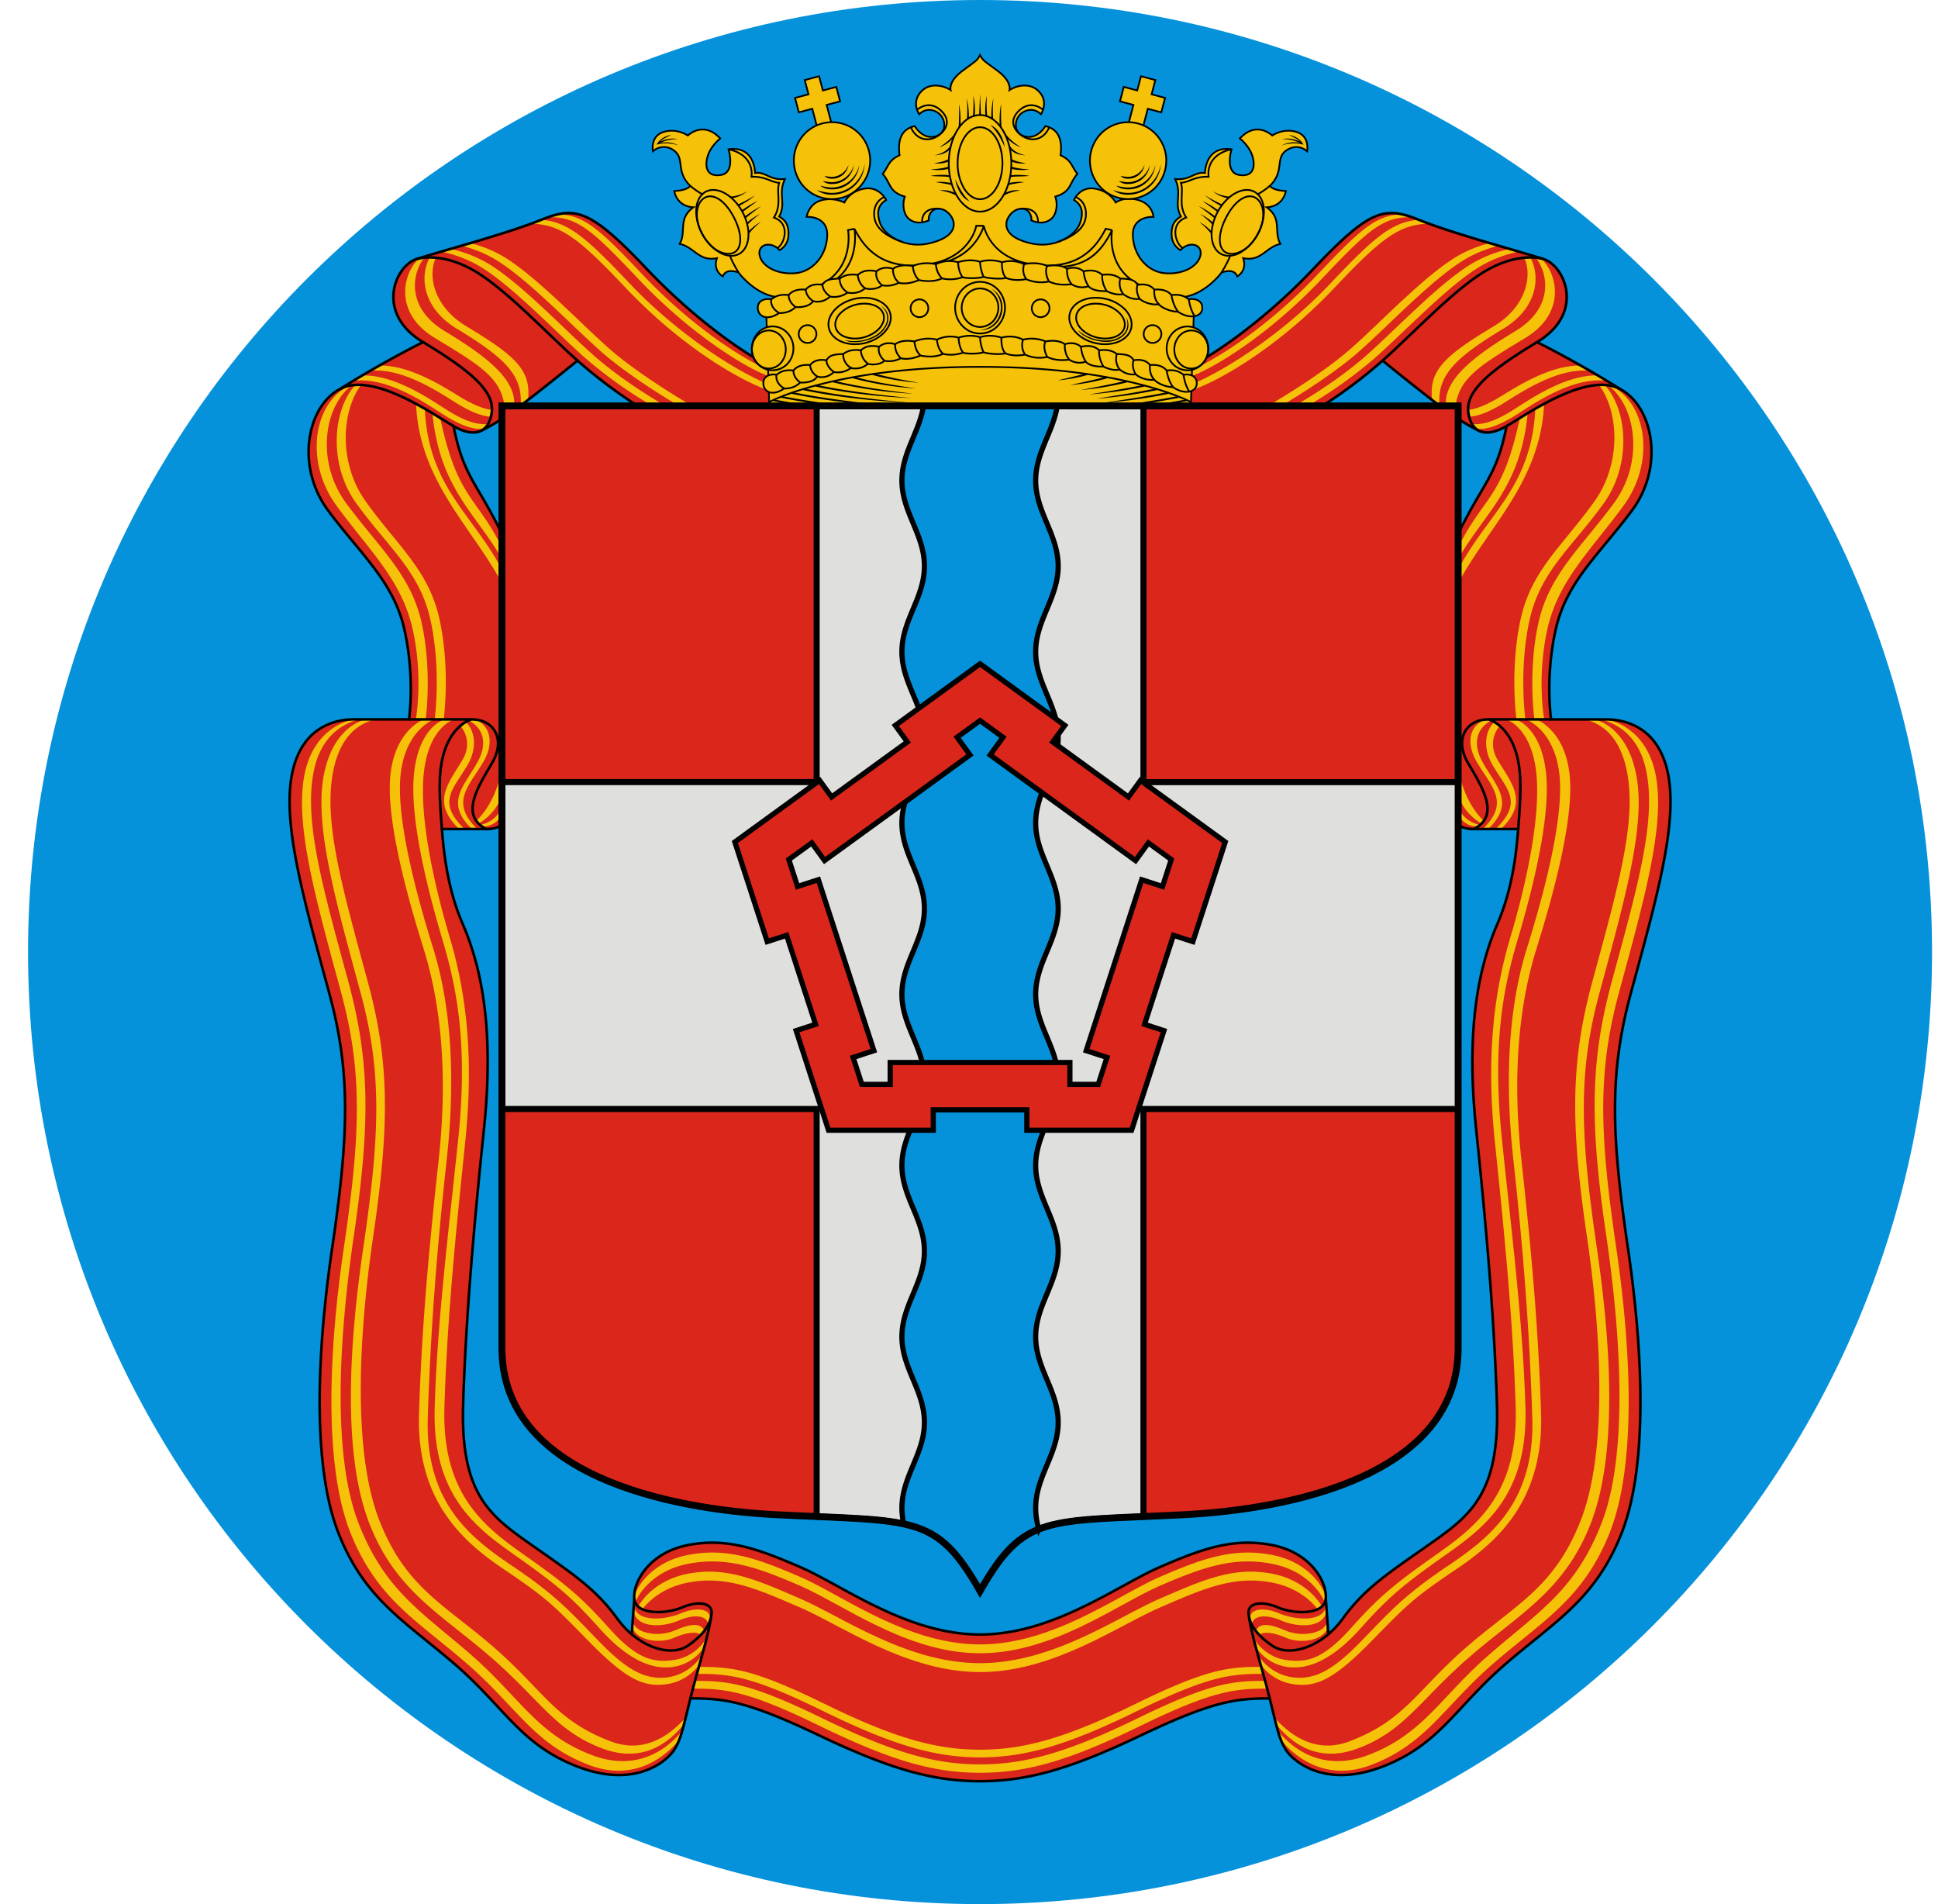 <svg xmlns="http://www.w3.org/2000/svg" width="57" height="56" fill="none" viewBox="0 0 57 56"><g clip-path="url(#a)"><path fill="#0692da" d="M56.825 28c0-15.464-12.536-28-28-28s-28 12.536-28 28 12.536 28 28 28 28-12.536 28-28"/><path fill="#db261b" d="M34.12 46.085c1.255-.543 2.156-.862 3.291-.645 1.135.218 1.624 1.082 1.583 1.576l.075 1.048q.234-.196.44-.48c.654-.903 1.384-1.355 2.637-2.239 1.14-.805 1.96-1.478 1.882-4.04s-.326-5.342-.612-8.095.007-4.606.626-6.04c.394-.914.538-1.854.611-2.787h-1.305c-.506 0-.572-.277-.572-.277l.014-8.201c.804-1.717 1.211-1.81 1.522-3.373-.293.169-.547.223-.74.165 0 0-.3-.107-.891-.518-.592-.41-2.017-1.574-2.017-1.574a14 14 0 0 1-1.732 1.307l-3.956.175-.087-1.453.558-.105s1.517-.863 3.191-2.63 2.093-1.837 3.114-1.426c1.02.41 3.045.947 3.657 1.15.612.2 1.224 1.579-.202 2.44.714.356 1.632.868 2.442 1.377.974.518 1.31 2.274.358 3.562-.95 1.288-1.934 2.092-2.252 3.516s-.134 2.64-.134 2.64h1.626c.438 0 1.531.143 1.817 1.622s-.367 3.733-1.102 6.445c-.63 2.326-.572 4.15-.082 7.478.45 3.054.592 6.41-.184 8.382s-1.995 2.619-3.45 3.883c-1.455 1.265-1.923 2.362-3.614 3s-2.613-.188-2.812-.507-.24-.558-.476-1.51c-.97 0-1.634.062-3.769 1.078-2.135 1.018-3.389 1.356-4.75 1.356s-2.615-.338-4.75-1.355-2.799-1.08-3.769-1.08c-.236.953-.277 1.192-.476 1.511-.2.319-1.122 1.145-2.812.507s-2.159-1.735-3.614-3-2.675-1.91-3.45-3.883c-.776-1.972-.634-5.328-.184-8.382.49-3.328.549-5.152-.082-7.478-.735-2.712-1.388-4.965-1.102-6.445.286-1.479 1.379-1.623 1.817-1.623h1.626s.183-1.216-.134-2.64c-.318-1.423-1.302-2.227-2.252-3.515-.951-1.288-.616-3.045.358-3.562.81-.509 1.728-1.02 2.442-1.377-1.426-.861-.814-2.24-.202-2.44.612-.203 2.637-.74 3.657-1.15 1.021-.411 1.44-.34 3.114 1.426s3.191 2.63 3.191 2.63l.557.105-.086 1.453-3.956-.175s-.808-.493-1.732-1.307c0 0-1.425 1.163-2.017 1.574s-.89.518-.89.518c-.194.058-.448.004-.74-.165.31 1.562.717 1.656 1.521 3.373l.013 8.2s-.066.278-.57.278h-1.306c.073.933.217 1.873.611 2.787.619 1.434.912 3.287.626 6.04s-.534 5.533-.612 8.095c-.079 2.562.741 3.235 1.882 4.04 1.253.885 1.983 1.336 2.637 2.24q.206.282.44.48l.075-1.05c-.041-.493.448-1.357 1.583-1.575s2.036.102 3.291.645c1.256.544 3.145 1.986 5.295 1.986s4.04-1.442 5.295-1.986"/><path fill="#f5c209" d="M16.412 6.305q-.138.031-.286.084c.848-.026 1.307.395 2.638 1.803 1.693 1.79 3.386 2.734 3.868 2.873l.102-.144c-.477-.137-2.15-1.068-3.825-2.835-1.255-1.325-1.724-1.765-2.491-1.781zm-.488.16-.026.01a10 10 0 0 1-.282.107c.886.002 1.457.478 2.78 1.877 1.694 1.79 3.447 2.775 4.256 3.037v-.185c-.482-.139-2.44-1.185-4.133-2.975-1.246-1.318-1.804-1.816-2.595-1.871m-2.085.685c-.094.028-.173.05-.264.078.26.064.556.166.863.33.96.514 2.318 1.968 3.242 2.782.854.752 2.15 1.516 2.35 1.632l.186.008.136-.045s-1.503-.864-2.427-1.677-2.282-2.268-3.242-2.782c-.3-.16-.588-.261-.844-.326m-.59.173-.266.078c.292.06.641.168 1.006.363.96.513 2.318 1.968 3.242 2.781a13.3 13.3 0 0 0 1.954 1.39l.255.011.095-.032s-1.135-.637-2.06-1.45c-.923-.814-2.281-2.269-3.24-2.782a3.7 3.7 0 0 0-.986-.36m-.605.244c-.3.534-.245 1.477.8 2.107 1.435.867 1.923 1.376 1.87 2.225.052-.039.159-.09.213-.132.11-.893-.398-1.317-1.818-2.175-.941-.568-1.138-1.472-.89-2.01zm-.173.023-.155.02c-.48.455-.735 1.601.474 2.331 1.426.861 2.017 1.224 2.062 2.166l.265-.103c.099-.757-.615-1.407-2.041-2.268-1.093-.66-.989-1.635-.605-2.146m-1.266 3.161-.046.001-.266.153c1.065-.097 2.251.799 2.673 1.037.313.175.593.297.875.314l.02-.198c-.25-.035-.499-.144-.775-.295-.397-.217-1.47-1.001-2.481-1.012m-.487.291h-.061l-.264.158c1.11-.135 2.36.834 2.802 1.088.374.215.702.352 1.043.33l.112-.146c-.35.03-.684-.109-1.068-.33-.41-.235-1.52-1.088-2.564-1.1m-.257.27c-.689.744-.805 2.353.024 3.499.951 1.315 1.863 1.99 2.18 3.442s.12 2.896.12 2.896h.266s.197-1.443-.12-2.916c-.318-1.474-1.23-2.16-2.18-3.493-.788-1.104-.723-2.63-.124-3.427zm2.324 9.837h-.265s.197-1.402-.12-2.834c-.318-1.432-1.273-2.226-2.223-3.522-.876-1.194-.66-2.787.14-3.438l-.114.028c-.974.521-1.252 2.201-.3 3.497.95 1.296 1.917 2.192 2.234 3.624.318 1.432.094 2.645.094 2.645h.255s-.851.286-1.001 1.621c-.15 1.336.534 3.723.975 5.136s.743 3.431.444 6.185c-.3 2.752-.498 4.915-.58 7.478s1.287 3.769 2.482 4.574c1.312.885 1.45 1.048 2.557 2.175s1.607 1.294 2.22 1.218c.518-.065.875-.39 1.018-.641l.02-.187c-.168.274-.536.56-.974.62-.612.083-1.144-.15-1.985-1.01s-1.244-1.352-2.557-2.237c-1.194-.805-2.605-1.827-2.523-4.389s.26-4.87.56-7.622c.3-2.753.038-4.771-.403-6.184s-1.104-3.78-.955-5.116 1.001-1.62 1.001-1.62m-.547-9.228c.119 2.266 1.659 3.593 2.54 5.26l-.06-.514c-.862-1.585-2.105-2.362-2.224-4.628zm.48.24c.222 2.205 1.26 2.912 2.04 4.27l-.04-.422c-.732-1.422-1.27-1.383-1.768-3.7zm1.195 8.985-.157.028c.46.22.597.684.29 1.236-.405.732-.982 1.192-.148 1.99h.159c-.834-.798-.28-1.256.149-1.976.37-.622.182-1.148-.293-1.278m-3.51.013s-1.165.156-1.45 1.635c-.286 1.48.347 3.691 1.082 6.403.63 2.327.571 4.15.081 7.479-.45 3.054-.592 6.41.184 8.382s1.995 2.618 3.45 3.883 1.948 2.353 3.585 2.97c1.38.521 2.3-.318 2.664-.766l.052-.225c-.368.45-1.256 1.22-2.63.701-1.636-.618-2.129-1.706-3.584-2.97s-2.511-1.87-3.287-3.842c-.776-1.973-.593-5.411-.143-8.465.49-3.328.467-5.151-.163-7.478-.735-2.712-1.307-4.678-1.021-6.157.198-1.023.802-1.397 1.288-1.537zm.355 0s-.948.156-1.234 1.635.347 3.691 1.082 6.403c.63 2.327.572 4.15.082 7.479-.45 3.054-.592 6.177.184 8.15.775 1.972 2.11 2.647 3.565 3.912 1.456 1.264 1.9 2.164 3.268 2.68 1.08.407 1.86-.026 2.423-.725l.052-.195c-.49.555-1.24 1.084-2.215.716-1.637-.617-1.986-1.502-3.44-2.767-1.456-1.265-2.587-1.748-3.363-3.72s-.633-5.329-.183-8.383c.49-3.328.467-5.151-.164-7.478-.735-2.712-1.306-4.678-1.02-6.157.197-1.023.7-1.397 1.187-1.537zm2.278.014s-.714.226-.857 1.561c-.143 1.336.416 3.497.837 4.91s.749 3.082.463 5.835-.616 5.348-.694 7.91c-.079 2.562 1.19 3.523 2.33 4.328 1.254.884 1.678 1.233 2.52 2.175s1.554 1.212 2.139 1.135a1.33 1.33 0 0 0 .972-.64l.02-.188a1.35 1.35 0 0 1-.931.62c-.584.084-1.072.014-1.914-.928-.842-.941-1.266-1.29-2.52-2.174-1.14-.805-2.409-1.766-2.33-4.328s.326-5.054.612-7.807-.042-4.627-.463-6.04-.898-3.472-.755-4.808.857-1.561.857-1.561zm.658.055-.164.105c.222.26.3.631.07 1.019-.43.719-.918 1.243-.085 2.04h.16c-.834-.797-.36-1.161.069-1.88.298-.502.235-1.017-.05-1.284m1.023 1.571c-.204.925-.725 1.356-.725 1.356l.092.062s.582-.319.694-.935zm.051.935a.86.86 0 0 1-.643.524l.047.054a.645.645 0 0 0 .629-.451zm8.762 22.902c-1.255-.543-2.156-.862-3.291-.645-.841.161-1.36.678-1.555 1.135l-.025-.198c.173-.472.7-1.03 1.58-1.198q.37-.071.717-.07c.829.003 1.594.29 2.574.715 1.255.543 3.145 1.986 5.295 1.986s4.04-1.443 5.294-1.986c.981-.425 1.746-.712 2.574-.714q.348-.002.718.069c.88.168 1.407.726 1.58 1.198l-.026.198c-.195-.457-.713-.974-1.554-1.135-1.135-.217-2.036.102-3.292.645s-3.144 1.986-5.294 1.986-4.04-1.443-5.295-1.986m0 .64c-1.255-.544-2.156-.95-3.291-.733-.632.121-1.082.443-1.349.789l-.118-.088c.241-.408.73-.821 1.467-.962q.318-.06.617-.06c.868 0 1.654.35 2.674.792 1.255.543 3.145 1.899 5.295 1.899s4.04-1.356 5.294-1.9c1.02-.44 1.806-.792 2.674-.791q.3 0 .618.06c.736.14 1.225.554 1.467.962l-.118.088c-.268-.346-.717-.668-1.35-.789-1.134-.217-2.035.189-3.29.732-1.256.544-3.145 1.9-5.295 1.9s-4.04-1.356-5.295-1.9m-4.875-.055-.014.203c.141.48.88.43 1.334.232s.875-.148.853.17l.058-.203c.022-.318-.407-.368-.87-.17s-1.32.262-1.36-.232m-.043.48v.203c.182.37.819.435 1.219.26.4-.174.723-.184.78-.062l.101-.145c-.108-.231-.398-.208-.852-.01s-1.139.124-1.248-.247m5.587 2.618c-2.09-1.026-2.74-1.089-3.689-1.089l.062-.205c.942 0 1.587.062 3.662 1.079 2.074 1.017 3.293 1.356 4.59 1.356 1.299 0 2.517-.339 4.592-1.356s2.72-1.08 3.662-1.08l.061.206c-.949 0-1.599.063-3.688 1.089-2.09 1.025-3.317 1.367-4.626 1.367s-2.536-.342-4.626-1.367"/><path fill="#f5c209" d="M41.238 6.305q.136.031.286.084c-.848-.026-1.307.395-2.638 1.803-1.693 1.79-3.386 2.734-3.868 2.873l-.102-.144c.477-.137 2.15-1.068 3.824-2.835 1.256-1.325 1.725-1.765 2.492-1.781zm.488.16.025.01q.132.052.283.107c-.886.002-1.458.478-2.78 1.877-1.694 1.79-3.448 2.775-4.257 3.037v-.185c.483-.139 2.44-1.185 4.134-2.975 1.246-1.318 1.803-1.816 2.595-1.871m2.084.685c.094.028.173.05.264.078-.26.064-.555.166-.863.33-.96.514-2.317 1.968-3.241 2.782-.854.752-2.15 1.516-2.35 1.632l-.186.008-.136-.045s1.503-.864 2.427-1.677 2.282-2.268 3.242-2.782c.3-.16.587-.261.843-.326m.59.173.267.078c-.293.06-.642.168-1.006.363-.96.513-2.318 1.968-3.242 2.781a13.3 13.3 0 0 1-1.954 1.39l-.255.011-.095-.032s1.135-.637 2.059-1.45c.924-.814 2.282-2.269 3.242-2.782.356-.19.696-.299.984-.36m.605.244c.301.534.246 1.477-.799 2.107-1.436.867-1.924 1.376-1.87 2.225-.052-.039-.159-.09-.213-.132-.11-.893.398-1.317 1.818-2.175.94-.568 1.137-1.472.89-2.01zm.174.023.155.02c.479.455.735 1.601-.474 2.331-1.427.861-2.018 1.224-2.062 2.166l-.266-.103c-.098-.757.615-1.407 2.042-2.268 1.093-.66.989-1.635.605-2.146m1.266 3.161.045.001.267.153c-1.065-.097-2.251.799-2.674 1.037-.313.175-.592.297-.875.314l-.019-.198c.249-.035.499-.144.775-.295.396-.217 1.47-1.001 2.48-1.012m.487.291h.06l.264.158c-1.108-.135-2.36.834-2.801 1.088-.375.215-.703.352-1.043.33l-.112-.146c.35.03.684-.109 1.068-.33.41-.235 1.52-1.088 2.564-1.1m.257.27c.689.744.804 2.353-.025 3.499-.95 1.315-1.862 1.99-2.18 3.442-.317 1.453-.12 2.896-.12 2.896H44.6s-.197-1.443.12-2.916c.318-1.474 1.23-2.16 2.18-3.493.787-1.104.723-2.63.124-3.427zm-2.325 9.837h.266s-.198-1.402.12-2.834 1.272-2.226 2.223-3.522c.876-1.194.66-2.787-.14-3.438l.114.028c.974.521 1.251 2.201.3 3.497s-1.917 2.192-2.235 3.624-.094 2.645-.094 2.645h-.254s.851.286 1 1.621c.15 1.336-.533 3.723-.974 5.136s-.743 3.431-.444 6.185c.3 2.752.498 4.915.58 7.478s-1.288 3.769-2.482 4.574c-1.313.885-1.45 1.048-2.557 2.175s-1.607 1.294-2.22 1.218c-.518-.065-.875-.39-1.018-.641l-.02-.187c.167.274.535.56.974.62.612.083 1.144-.15 1.985-1.01.84-.86 1.244-1.352 2.556-2.237 1.195-.805 2.606-1.827 2.524-4.389s-.26-4.87-.56-7.622c-.3-2.753-.039-4.771.403-6.184.44-1.413 1.104-3.78.954-5.116s-1-1.62-1-1.62m.548-9.228c-.12 2.266-1.66 3.593-2.54 5.26l.06-.514c.861-1.585 2.105-2.362 2.224-4.628zm-.48.24c-.222 2.205-1.261 2.912-2.04 4.27l.04-.422c.732-1.422 1.27-1.383 1.767-3.7zm-1.195 8.985.157.028c-.46.22-.597.684-.291 1.236.406.732.982 1.192.149 1.99h-.159c.834-.798.28-1.256-.149-1.976-.371-.622-.183-1.148.293-1.278m3.51.013s1.164.156 1.45 1.635-.347 3.691-1.082 6.403c-.63 2.327-.572 4.15-.082 7.479.45 3.054.593 6.41-.183 8.382s-1.995 2.618-3.45 3.883-1.949 2.353-3.585 2.97c-1.38.521-2.3-.318-2.664-.766l-.052-.225c.368.45 1.256 1.22 2.629.701 1.637-.618 2.13-1.706 3.585-2.97s2.511-1.87 3.287-3.842c.776-1.973.592-5.411.143-8.465-.49-3.328-.468-5.151.163-7.478.735-2.712 1.307-4.678 1.02-6.157-.197-1.023-.801-1.397-1.288-1.537zm-.355 0s.948.156 1.234 1.635c.285 1.48-.347 3.691-1.082 6.403-.631 2.327-.572 4.15-.082 7.479.45 3.054.592 6.177-.184 8.15-.776 1.972-2.11 2.647-3.566 3.912-1.455 1.264-1.9 2.164-3.267 2.68-1.08.407-1.86-.026-2.423-.725l-.053-.195c.49.555 1.241 1.084 2.216.716 1.637-.617 1.985-1.502 3.44-2.767 1.456-1.265 2.587-1.748 3.362-3.72.776-1.973.634-5.329.184-8.383-.49-3.328-.467-5.151.163-7.478.735-2.712 1.307-4.678 1.021-6.157-.197-1.023-.701-1.397-1.187-1.537zm-2.279.014s.715.226.858 1.561c.143 1.336-.416 3.497-.837 4.91-.422 1.414-.749 3.082-.463 5.835s.616 5.348.694 7.91-1.19 3.523-2.33 4.328c-1.254.884-1.678 1.233-2.52 2.175s-1.554 1.212-2.139 1.135a1.33 1.33 0 0 1-.972-.64l-.02-.188c.16.274.512.56.93.62.585.084 1.073.014 1.915-.928.842-.941 1.266-1.29 2.52-2.174 1.14-.805 2.409-1.766 2.33-4.328s-.326-5.054-.612-7.807.041-4.627.463-6.04c.42-1.413.898-3.472.755-4.808s-.857-1.561-.857-1.561zm-.657.055.164.105c-.222.26-.3.631-.07 1.019.43.719.918 1.243.084 2.04h-.158c.833-.797.359-1.161-.07-1.88-.299-.502-.235-1.017.05-1.284m-1.024 1.571c.205.925.725 1.356.725 1.356l-.092.062s-.581-.319-.694-.935zm-.05.935a.86.86 0 0 0 .643.524l-.047.054c-.506 0-.63-.451-.63-.451zm-3.888 23.487.015.203c-.141.48-.88.43-1.335.232s-.874-.148-.852.17l-.058-.203c-.022-.318.406-.368.87-.17s1.32.262 1.36-.232m.044.48v.203c-.182.37-.819.435-1.22.26-.4-.174-.722-.184-.78-.062l-.1-.145c.107-.231.398-.208.852-.01s1.138.124 1.248-.247m-5.553 2.823c2.105-1.026 2.76-1.088 3.716-1.088l.081.226c-.963 0-1.622.063-3.741 1.097-2.12 1.034-3.366 1.379-4.716 1.379s-2.596-.345-4.716-1.379-2.779-1.097-3.742-1.097l.082-.226c.956 0 1.61.063 3.715 1.088s3.342 1.367 4.66 1.367c1.32 0 2.557-.341 4.661-1.367"/><path stroke="#000" stroke-width=".076" d="M34.12 46.085c1.255-.543 2.156-.862 3.291-.645 1.135.218 1.624 1.082 1.583 1.576l.075 1.048q.234-.196.44-.48c.654-.903 1.384-1.355 2.637-2.239 1.14-.805 1.96-1.478 1.882-4.04s-.326-5.342-.612-8.095.007-4.606.626-6.04c.394-.914.538-1.854.611-2.787h-1.305c-.506 0-.572-.277-.572-.277l.014-8.201c.804-1.717 1.211-1.81 1.522-3.373-.293.169-.547.223-.74.165 0 0-.3-.107-.891-.518-.592-.41-2.017-1.574-2.017-1.574a14 14 0 0 1-1.732 1.307l-3.956.175-.087-1.453.558-.105s1.517-.863 3.191-2.63 2.093-1.837 3.114-1.426c1.02.41 3.045.947 3.657 1.15.612.2 1.224 1.579-.202 2.44.714.356 1.632.868 2.442 1.377.974.518 1.31 2.274.358 3.562-.95 1.288-1.934 2.092-2.252 3.516s-.134 2.64-.134 2.64h1.626c.438 0 1.531.143 1.817 1.622s-.367 3.733-1.102 6.445c-.63 2.326-.572 4.15-.082 7.478.45 3.054.592 6.41-.184 8.382s-1.995 2.619-3.45 3.883c-1.455 1.265-1.923 2.362-3.614 3s-2.613-.188-2.812-.507-.24-.558-.476-1.51c-.97 0-1.634.062-3.769 1.078-2.135 1.018-3.389 1.356-4.75 1.356s-2.615-.338-4.75-1.355-2.799-1.08-3.769-1.08c-.236.953-.277 1.192-.476 1.511-.2.319-1.122 1.145-2.812.507s-2.159-1.735-3.614-3-2.675-1.91-3.45-3.883c-.776-1.972-.634-5.328-.184-8.382.49-3.328.549-5.152-.082-7.478-.735-2.712-1.388-4.965-1.102-6.445.286-1.479 1.379-1.623 1.817-1.623h1.626s.183-1.216-.134-2.64c-.318-1.423-1.302-2.227-2.252-3.515-.951-1.288-.616-3.045.358-3.562.81-.509 1.728-1.02 2.442-1.377-1.426-.861-.814-2.24-.202-2.44.612-.203 2.637-.74 3.657-1.15 1.021-.411 1.44-.34 3.114 1.426s3.191 2.63 3.191 2.63l.557.105-.086 1.453-3.956-.175s-.808-.493-1.732-1.307c0 0-1.425 1.163-2.017 1.574s-.89.518-.89.518c-.194.058-.448.004-.74-.165.31 1.562.717 1.656 1.521 3.373l.013 8.2s-.066.278-.57.278h-1.306c.073.933.217 1.873.611 2.787.619 1.434.912 3.287.626 6.04s-.534 5.533-.612 8.095c-.079 2.562.741 3.235 1.882 4.04 1.253.885 1.983 1.336 2.637 2.24q.206.282.44.48l.075-1.05c-.041-.493.448-1.357 1.583-1.575s2.036.102 3.291.645c1.256.544 3.145 1.986 5.295 1.986s4.04-1.442 5.295-1.986Z"/><path stroke="#000" stroke-width=".076" d="M10.001 11.44c.975-.519 2.766.763 3.337 1.092m.74.164c.207-.062.345-.253.386-.57.08-.615-.594-1.203-2.02-2.064m4.542.543c-.924-.814-2.18-2.186-3.14-2.7-.96-.513-1.605-.283-1.605-.283m2.061 16.76c-.776-.39-.265-1.212.164-1.93.428-.72.053-1.295-.592-1.295m0 0h-1.845m1.845 0s-.776.178-.92 1.513c-.051.485 0 1.181.043 1.712m7.932 23.064c-.069.619-.38 1.527-.623 2.504m.623-2.504c-.023.319-.233.638-.706.96-.374.255-1.052.158-1.642-.342m2.348-.618c.022-.318-.406-.368-.87-.17s-1.363.233-1.403-.26M47.649 11.44c-.975-.519-2.766.763-3.337 1.092m-.74.164c-.208-.062-.345-.253-.387-.57-.08-.615.595-1.203 2.022-2.064m-4.543.543c.924-.814 2.18-2.186 3.14-2.7.96-.513 1.605-.283 1.605-.283m-2.061 16.76c.775-.39.265-1.212-.164-1.93-.428-.72-.053-1.295.592-1.295m0 0h1.845m-1.845 0s.776.178.919 1.513c.052.485 0 1.181-.042 1.712m-7.932 23.064c.069.619.38 1.527.623 2.504m-.623-2.504c.023.319.233.638.706.96.374.255 1.051.158 1.642-.342m-2.348-.618c-.023-.318.406-.368.87-.17.462.198 1.362.233 1.403-.26"/><path fill="#f5c209" stroke="#000" stroke-width=".051" d="m24.091 2.242-.422.113.11.419-.396.105.112.425.396-.105.163.62.422-.113-.163-.62.396-.105-.111-.425-.396.105z"/><path fill="#f5c209" stroke="#000" stroke-width=".051" d="m22.626 11.944-.09-2.777.341-.427c-.678-.072-1.155-.726-1.155-.726-.22-.074-.398-.058-.462.116-.317-.203-.173-.537-.173-.537-.532.107-.66-.322-1.097-.421.21-.36-.067-.732.404-1.076-.505-.029-.563-.479-.563-.479.39-.014.472-.15.472-.15-.448-.436-.145-.814-.491-1.046a.47.47 0 0 0-.607.029s-.09-.439.304-.567c.393-.127.721.102.721.102.213-.183.583-.315.953.087 0 0-.264.208-.36.494-.098.29-.069.648.375.581.443-.066.23-.755.23-.755.78-.116.78.697.78.697.303-.052.433.224.88.175-.217.445.046.703-.172 1.104.173.101.288.232.274.552-.015.32-.26.436-.26.436-.26-.276-.635-.175-.592.13s.448.581 1.01.552c.564-.029.968-.537.982-1.118s-.606-.543-.606-.543.058-.36.39-.472c.38-.128.722.051.722.051s.136-.328.584-.407c.449-.078.643.334.643.334-.246.14-.29.388-.167.706.124.319.706.726 1.408.573 1.123-.244.731-.901.419-1.003s-.433.19-.404.32c-.243.11-.45.077-.592-.046-.142-.122-.198-.397-.116-.651-.478-.145-.402-.388-.65-.669.197-.25.16-.388.496-.547-.079-.605.179-.798.448-.857 0 0 .216.392.592.305.375-.087.346-.566.043-.726s-.505.072-.505.072c-.078-.122-.19-.424.072-.682.263-.259.648-.16.852-.03 0 0-.072-.246.332-.551s.447-.305.534-.48c.087.175.13.175.534.48s.332.552.332.552c.204-.132.59-.23.852.029.263.258.15.56.072.682 0 0-.202-.232-.505-.072s-.332.64.043.726c.376.087.592-.305.592-.305.27.06.526.252.447.857.338.16.3.296.496.547-.248.281-.17.524-.65.669.083.254.027.529-.115.651-.141.123-.349.156-.592.046.029-.13-.092-.421-.404-.32-.312.102-.704.759.419 1.003.28.06.54.033.76-.043.333-.114.573-.338.648-.53.123-.318.078-.566-.167-.706 0 0 .172-.412.62-.334.45.079.607.407.607.407s.27-.206.708-.058c.382.13.404.48.404.48s-.62-.04-.607.542c.015.58.42 1.09.982 1.118.563.03.967-.247 1.01-.552s-.331-.406-.591-.13c0 0-.246-.117-.26-.436-.014-.32.101-.45.274-.552-.218-.401.045-.659-.173-1.104.448.05.578-.227.88-.175 0 0 0-.813.78-.697 0 0-.212.69.231.755.444.066.473-.29.376-.58-.097-.287-.361-.495-.361-.495.37-.402.74-.27.952-.087 0 0 .329-.23.722-.102.394.128.303.567.303.567s-.26-.261-.606-.029-.043.61-.49 1.046c0 0 .081.136.47.15 0 0-.057.45-.562.48.471.343.194.714.404 1.075-.437.1-.565.528-1.097.42 0 0 .144.335-.173.538-.065-.174-.241-.19-.462-.116 0 0-.477.654-1.155.726l.341.427-.09 2.777z"/><path fill="#f5c209" stroke="#000" stroke-width=".051" d="M35.537 10.247a.68.68 0 0 0-.18-.456.6.6 0 0 0-.432-.19.6.6 0 0 0-.432.19.66.66 0 0 0-.179.456c0 .17.065.335.18.456a.595.595 0 0 0 .665.14.6.6 0 0 0 .199-.14.65.65 0 0 0 .179-.456ZM25.593 4.724a1.14 1.14 0 0 1-.693 1.044 1.116 1.116 0 0 1-1.467-.612 1.14 1.14 0 0 1 .243-1.231 1.12 1.12 0 0 1 .794-.331c.298 0 .584.119.794.33.211.213.33.5.33.8Z"/><path stroke="#000" stroke-width=".051" d="M26.975 3.227s.337-.311.694.018c.357.328.112.637-.112.77-.254.15-.592.113-.766-.267m.33 2.79s-.05-.451.52-.4m-1.615-.35s-.317.096-.317.504.34.651.835.826m-3.68.174c.19-.088.417-.708-.102-.894.247-.389.06-.713.155-1.022-.26-.016-.377-.19-.815-.177 0 0 .125-.63-.673-.809m-1.126 1.075s.132.129.397.272m1.022 2.275s-.144-.22-.246-.467M30.675 3.227s-.337-.311-.694.018c-.357.328-.112.637.112.77.254.15.592.113.766-.267m-.33 2.79s.05-.451-.52-.4m1.615-.35s.317.096.317.504-.34.651-.835.826m3.68.174c-.19-.088-.417-.708.102-.894-.247-.389-.06-.713-.155-1.022.259-.016.377-.19.815-.177 0 0-.126-.63.673-.809m1.126 1.075s-.132.129-.397.272m-1.022 2.275s.144-.22.246-.467"/><path fill="#000" d="M24.47 5.673c-.15 0-.298-.037-.444-.082a.72.72 0 0 0 .444.136c.512 0 .94-.392.961-.907-.072.483-.477.853-.96.853m0-.417a.477.477 0 0 0 .484-.412.53.53 0 0 1-.484.358c-.072 0-.142-.017-.219-.024.06.06.14.078.22.078m0 .313a.79.79 0 0 0 .8-.727.83.83 0 0 1-.8.673c-.117 0-.233-.027-.35-.054.1.08.225.108.35.108m0-.211c-.09 0-.181-.02-.275-.035a.4.4 0 0 0 .275.089.633.633 0 0 0 .641-.562.68.68 0 0 1-.64.508"/><path fill="#f5c209" stroke="#000" stroke-width=".051" d="m33.559 2.242.422.113-.11.419.396.105-.112.425-.396-.105-.163.62-.422-.113.162-.62-.396-.105.112-.425.396.105z"/><path fill="#f5c209" stroke="#000" stroke-width=".051" d="M34.302 4.724c0 .3-.118.587-.328.799a1.12 1.12 0 0 1-1.832-.367 1.14 1.14 0 0 1 .243-1.231 1.12 1.12 0 0 1 .794-.331c.298 0 .584.119.794.33.211.213.33.5.33.8Z"/><path fill="#000" d="M33.18 5.673c-.151 0-.3-.037-.445-.082a.72.72 0 0 0 .444.136c.512 0 .94-.392.961-.907-.072.483-.477.853-.96.853m0-.417a.477.477 0 0 0 .483-.412.53.53 0 0 1-.484.358c-.072 0-.143-.017-.219-.024.06.06.14.078.22.078m0 .313a.79.79 0 0 0 .8-.727.83.83 0 0 1-.8.673c-.118 0-.234-.027-.352-.054.102.08.226.108.351.108m0-.211c-.092 0-.182-.02-.276-.035a.4.4 0 0 0 .275.089.633.633 0 0 0 .641-.562.68.68 0 0 1-.64.508M28.852 3.384l-.027-.626-.027.626zm-.23-.569c.03.274-.012.636-.012.636l.054.007s.044-.365-.041-.643m.405 0c-.085.278-.041.643-.041.643l.053-.007s-.042-.362-.012-.636m-.592.073c.03.364.002.665.002.665l.054.006s.029-.308-.056-.671m.78 0c-.085.363-.056.67-.056.67l.053-.005s-.028-.301.003-.665m-1.01.174a7 7 0 0 1-.013.71l.054.004s.03-.422-.042-.714m1.24 0c-.07.292-.04.714-.04.714l.053-.004s-.028-.42-.012-.71m-1.302.773c-.17.302-.521.496-.521.496s.322-.08.514-.423zm1.364 0 .007.073a.9.9 0 0 0 .514.423s-.352-.194-.521-.496M27.94 4.3c-.135.217-.453.266-.453.266s.345.01.499-.237zm1.768 0-.046.029c.154.248.5.237.5.237s-.32-.049-.454-.266m-1.795.37c-.141.085-.281.1-.442.133.156.014.354.008.476-.092zm1.822 0-.035.04c.123.1.32.107.477.093-.16-.033-.301-.048-.442-.134m-1.777.211c-.198.075-.38.085-.59.107.2.021.431.033.615-.059zm1.731 0-.024.048c.184.092.415.08.614.059-.21-.022-.391-.032-.59-.107m-2.001.263q-.154.001-.32.029c.208.028.411.003.628.047l.011-.053a2 2 0 0 0-.32-.023m2.272 0a2 2 0 0 0-.32.023l.012.053c.216-.044.42-.019.627-.047a2 2 0 0 0-.319-.029m-2.29.205a1 1 0 0 0-.146.009c.186.034.394.053.56.117l.02-.05a1.3 1.3 0 0 0-.434-.076m2.308 0a1.3 1.3 0 0 0-.433.076l.02.05c.165-.064.373-.083.56-.117a1 1 0 0 0-.147-.009m-2.27.245-.074.007c.186.026.395.085.525.179l.032-.044a.8.8 0 0 0-.484-.142m2.233 0a.8.8 0 0 0-.484.142l.032.044c.13-.094.34-.153.525-.18z"/><path fill="#f5c209" stroke="#000" stroke-width=".051" d="M27.905 4.804c0-.187.024-.372.07-.544s.114-.33.2-.461c.085-.132.187-.237.298-.308a.65.65 0 0 1 .352-.108c.244 0 .478.15.65.416s.27.628.27 1.005-.097.738-.27 1.004c-.172.267-.406.416-.65.416a.65.65 0 0 1-.352-.108 1 1 0 0 1-.298-.308 1.6 1.6 0 0 1-.2-.46 2.1 2.1 0 0 1-.07-.544Z"/><path stroke="#000" stroke-width=".051" d="M29.484 4.8c0 .139-.017.277-.05.405a1.2 1.2 0 0 1-.143.343.74.74 0 0 1-.214.23.45.45 0 0 1-.252.08c-.175 0-.342-.111-.466-.31a1.44 1.44 0 0 1-.193-.748c0-.28.07-.55.193-.748s.291-.31.466-.31q.131.001.252.08.121.082.214.23c.061.098.11.215.143.343q.05.195.05.405Z"/><path fill="#000" d="M28.517 5.921c-.198-.187-.314-.425-.421-.648.04.26.188.558.421.648M21.387 5.787l-.003.054s.327.015.593-.216c-.282.175-.59.162-.59.162m.234.263.02.05s.32-.131.567-.359c-.272.179-.587.309-.587.309m.138.178.032.043s.29-.217.49-.356c-.233.095-.522.313-.522.313m.086.19.034.041s.274-.231.517-.398a2.8 2.8 0 0 0-.551.357m.054.206.041.035s.156-.185.413-.366c-.292.139-.454.331-.454.331m.013.307.044.032s.186-.258.425-.437c-.28.14-.469.405-.469.405M36.263 5.787l.003.054s-.327.015-.593-.216c.282.175.59.162.59.162m-.234.263-.02.05s-.32-.131-.568-.359c.273.179.588.309.588.309m-.138.178-.032.043s-.29-.217-.49-.356c.233.095.522.313.522.313m-.086.19-.034.041s-.274-.231-.517-.398c.277.123.551.357.551.357m-.054.206-.041.035s-.156-.185-.413-.366c.292.139.454.331.454.331m-.013.307-.044.032s-.186-.258-.426-.437c.28.14.47.405.47.405"/><path stroke="#000" stroke-width=".051" d="M24.29 8.4c1.062-.493.84-1.672.84-1.672m0 0-.188.04s.21 1.139-.852 1.632m1.04-1.672c.305.607.847 1.204 2.069 1.06m0 0c1.45-.014 1.737-1.147 1.737-1.147m-1.738 1.147c1.35-.159 1.516-1.147 1.516-1.147h.222m0 0s.166.988 1.515 1.147m0 0c1.482.275 1.95-.413 2.257-1.02m-2.256 1.02c1.22.144 1.763-.453 2.069-1.06l.187.04m0 0s-.21 1.139.853 1.632"/><path fill="#000" d="M38.237 4.164c-.312-.14-.523-.072-.523-.072s.25-.018.517.112c-.28-.072-.538.073-.538.073s.347-.124.646-.019c-.083-.17-.278-.27-.431-.29.117.056.24.114.328.196M19.414 4.164c.311-.14.522-.072.522-.072s-.25-.018-.517.112a.8.8 0 0 1 .537.073s-.346-.124-.645-.019c.083-.17.277-.27.431-.29-.117.056-.24.114-.329.196"/><path fill="#f5c209" stroke="#000" stroke-width=".051" d="M33.03 8.648c-.215.056-.486-.088-.486-.088s-.377.03-.531-.142a.58.58 0 0 1-.497-.059c-.302.032-.47.003-.667-.08a1.1 1.1 0 0 1-.67-.07c-.146.03-.375.049-.594-.035-.134.04-.517.018-.658-.033-.14.05-.483.053-.617.012a1.1 1.1 0 0 1-.605.035c-.182.09-.432.097-.68.05-.197.083-.395.122-.593.08a.76.76 0 0 1-.495.072c-.083.096-.33.138-.494.09-.152.126-.312.159-.518.127a.67.67 0 0 1-.512.115.53.53 0 0 1-.499.135c-.098.143-.294.184-.518.175-.138.142-.323.177-.485.176-.315.219-.59.125-.62-.117s.192-.325.394-.288c.125-.091.245-.154.511-.126.09-.105.234-.182.502-.16.097-.114.242-.18.492-.14.088-.137.184-.175.506-.183.132-.098.29-.14.533-.11.127-.107.277-.16.55-.105.135-.11.304-.13.49-.074.12-.096.341-.122.579-.082.188-.082.433-.107.678-.053a.93.93 0 0 1 .653-.058c.192-.063.448-.08.646-.012.198-.068.454-.051.646.012a.93.93 0 0 1 .653.058c.245-.054.49-.03.678.053.238-.04.458-.014.58.082.185-.057.353-.035.488.074.274-.056.424-.002.55.104.245-.03.401.013.533.11.323.009.419.047.507.185.25-.04.395.025.492.14.268-.023.413.054.501.16.266-.03.386.034.512.125.201-.037.424.046.394.288s-.397.295-.712.076c-.163.001-.429-.075-.567-.217a.8.8 0 0 1-.563-.16c-.18.019-.312-.022-.486-.142Z"/><path stroke="#000" stroke-width=".051" d="M22.685 8.798s-.065.227.226.405m.286-.53s-.024.196.2.354m.3-.514s-.002.203.217.34m.276-.48s-.01.182.223.344m.284-.528s-.026.251.229.413m.303-.524s0 .254.214.397m.337-.5s-.074.206.157.41m.331-.485s-.041.218.164.413m.416-.495s.003.257.178.416m.5-.469s.005.26.18.418m.473-.476s-.002.27.13.441m.516-.453s.001.217.102.441m.544-.429s-.028.307.114.462m.54-.404s-.096.217.055.439m.622-.386s-.108.152.047.457m.533-.375s-.027.27.134.454m.354-.38s.01.242.143.44m.408-.336c-.008.05-.021.237.123.477m.41-.366s-.091.22.077.454m.429-.27s-.084.165.057.412m.435-.273s-.042.263.128.432m.373-.272s.04.302.194.49m.318-.364s.02.254.163.49"/><path fill="#f5c209" stroke="#000" stroke-width=".051" d="M32.926 10.867c-.211.055-.475-.088-.475-.088s-.367.03-.518-.142a.55.55 0 0 1-.484-.059c-.295.031-.458.003-.65-.08a1.03 1.03 0 0 1-.653-.07c-.143.03-.367.049-.58-.036-.13.041-.504.018-.641-.032-.138.05-.472.053-.602.012a1.07 1.07 0 0 1-.59.035c-.177.09-.42.097-.662.05-.193.083-.386.121-.579.08a.73.73 0 0 1-.483.072c-.08.096-.32.138-.482.09-.148.125-.303.159-.504.127a.64.64 0 0 1-.5.115.5.5 0 0 1-.486.135c-.096.142-.287.184-.505.175-.135.142-.315.177-.473.176-.308.219-.576.125-.605-.117s.188-.325.385-.288c.122-.092.239-.155.498-.126.087-.105.228-.182.49-.16.094-.114.235-.18.48-.14.085-.137.178-.175.493-.184.128-.097.281-.14.519-.11.123-.107.27-.16.537-.104.131-.11.296-.131.476-.074.119-.097.334-.122.565-.083a1.07 1.07 0 0 1 .661-.052.9.9 0 0 1 .637-.058c.188-.064.437-.08.63-.012.193-.068.442-.052.63.012a.9.9 0 0 1 .637.058 1.07 1.07 0 0 1 .661.052c.231-.04.447-.014.565.083.18-.057.345-.036.476.074.267-.056.414-.003.537.104.238-.03.39.013.52.11.314.008.407.047.493.184.244-.04.386.026.48.14.261-.022.402.055.489.16.26-.029.376.034.498.126.197-.037.414.046.385.288-.03.242-.387.295-.694.076-.159 0-.418-.075-.553-.218a.76.76 0 0 1-.55-.16c-.175.02-.304-.021-.473-.141Z"/><path stroke="#000" stroke-width=".051" d="M22.839 11.017s-.064.227.22.405m.278-.531s-.023.197.195.354m.294-.514s-.003.204.21.34m.27-.48s-.01.183.217.345m.277-.528s-.025.251.223.412m.296-.523s0 .253.208.396m.329-.5s-.072.207.153.41m.323-.484s-.04.218.16.413m.405-.496s.003.258.174.416m.487-.468s.005.26.175.418m.462-.476s-.002.269.127.44m.503-.452s0 .217.1.441m.53-.429s-.027.307.111.461m.526-.403s-.093.217.054.438m.607-.386s-.106.153.045.457m.52-.374s-.026.27.13.454m.346-.38s.009.242.14.439m.397-.335c-.008.05-.02.237.12.477m.4-.366s-.09.219.075.454m.418-.27s-.082.165.056.412m.424-.273s-.041.263.125.432m.364-.272s.038.301.188.49m.31-.364s.02.254.16.49M28.092 9.05a.79.79 0 0 1 .215-.538.73.73 0 0 1 .518-.223c.194 0 .38.08.518.223a.78.78 0 0 1 .215.538.78.78 0 0 1-.215.538.72.72 0 0 1-.798.164.763.763 0 0 1-.452-.703Z"/><path stroke="#000" stroke-width=".051" d="M29.364 9.05a.6.6 0 0 1-.158.401.54.54 0 0 1-.38.166.53.53 0 0 1-.382-.166.58.58 0 0 1-.116-.617.57.57 0 0 1 .291-.307.52.52 0 0 1 .587.123.57.57 0 0 1 .158.4Z"/><path fill="#000" d="M29.44 9.05a.67.67 0 0 1-.615.655c.364.028.659-.279.659-.656a.61.61 0 0 0-.325-.557.69.69 0 0 1 .281.557"/><path stroke="#000" stroke-width=".051" d="M24.378 9.645a.5.5 0 0 1 .013-.265.7.7 0 0 1 .149-.255q.107-.12.262-.208a1.3 1.3 0 0 1 .335-.128c.24-.054.486-.037.683.046.197.084.33.228.368.4.038.174-.02.36-.163.521-.142.16-.357.281-.597.336a1.3 1.3 0 0 1-.357.028 1 1 0 0 1-.326-.074.7.7 0 0 1-.243-.167.5.5 0 0 1-.124-.234Z"/><path stroke="#000" stroke-width=".051" d="M25.99 9.264a.37.37 0 0 1-.01.197.55.55 0 0 1-.116.195.8.8 0 0 1-.205.162c-.08.046-.17.082-.262.106a.92.92 0 0 1-.534-.014c-.154-.057-.257-.16-.287-.288s.015-.269.126-.392a.95.95 0 0 1 .466-.268q.14-.036.28-.032a.8.8 0 0 1 .254.046.5.5 0 0 1 .19.117q.075.075.098.17Z"/><path fill="#000" d="M25.942 9.764c.273-.29.237-.602-.028-.772.252.234.23.513-.002.746-.231.233-.689.358-1.066.262.2.136.823.054 1.096-.236"/><path stroke="#000" stroke-width=".051" d="M31.462 9.236a.5.5 0 0 0 .013.265q.043.135.15.255t.261.208.335.128c.24.054.486.037.683-.046.197-.084.33-.228.368-.4.038-.174-.02-.36-.162-.521a1.14 1.14 0 0 0-.598-.336 1.3 1.3 0 0 0-.357-.029 1 1 0 0 0-.325.075.7.7 0 0 0-.244.167.5.5 0 0 0-.124.234Z"/><path stroke="#000" stroke-width=".051" d="M31.66 9.264a.37.37 0 0 0 .01.197.55.55 0 0 0 .116.195.8.8 0 0 0 .205.162q.121.07.262.106c.187.047.38.042.533-.014.154-.057.258-.16.288-.288s-.015-.269-.126-.392a.94.94 0 0 0-.467-.268 1 1 0 0 0-.28-.032.8.8 0 0 0-.253.046.5.5 0 0 0-.19.117.36.36 0 0 0-.098.17Z"/><path fill="#000" d="M32.789 10.017c.375-.128.489-.422.332-.697.115.325-.034.561-.347.66-.312.097-.775-.006-1.064-.268.113.214.703.433 1.078.305"/><path fill="#f5c209" stroke="#000" stroke-width=".051" d="M22.113 10.247a.68.68 0 0 1 .18-.456.584.584 0 0 1 .864 0 .66.66 0 0 1 .179.456.66.66 0 0 1-.18.456.6.6 0 0 1-.665.14.6.6 0 0 1-.199-.14.65.65 0 0 1-.179-.456Z"/><path stroke="#000" stroke-width=".051" d="M22.114 10.278q0-.11.038-.214a.6.6 0 0 1 .108-.181.5.5 0 0 1 .162-.122.45.45 0 0 1 .19-.042c.133 0 .26.059.353.164a.6.6 0 0 1 .146.395c0 .149-.052.29-.146.396a.47.47 0 0 1-.352.164.45.45 0 0 1-.191-.043.5.5 0 0 1-.162-.121.6.6 0 0 1-.108-.182.6.6 0 0 1-.038-.214ZM35.536 10.278a.6.6 0 0 0-.038-.214.6.6 0 0 0-.108-.181.5.5 0 0 0-.162-.122.45.45 0 0 0-.19-.042.47.47 0 0 0-.353.164.6.6 0 0 0-.146.395c0 .149.052.29.146.396a.453.453 0 0 0 .543.121.5.5 0 0 0 .162-.121.6.6 0 0 0 .108-.182.6.6 0 0 0 .038-.214ZM22.626 11.823s1.898-1.034 6.199-1.034c4.3 0 6.199 1.034 6.199 1.034"/><path fill="#000" d="m25.682 10.977-.014.052c.387.107.849.194 1.363.228a15 15 0 0 1-1.349-.28m6.299.052-.015-.052c-.255.07-.544.133-.855.21a4.6 4.6 0 0 0 .87-.158m.589.096-.015-.053c-.32.088-.686.165-1.084.254a6 6 0 0 0 1.099-.201m-7.475-.053-.014.053a9.3 9.3 0 0 0 1.862.298c-.701-.098-1.334-.21-1.848-.35m-.587.118-.013.053a13 13 0 0 0 2.375.335c-.894-.1-1.704-.225-2.362-.388m8.646.053-.012-.053c-.4.1-.858.184-1.355.28a8.6 8.6 0 0 0 1.367-.227m.51.124-.01-.053c-.483.103-1.03.19-1.62.285a12 12 0 0 0 1.63-.232m-9.667-.053-.011.053c.8.17 1.77.296 2.83.34-1.055-.098-2.021-.223-2.819-.393m-.366.104-.01.054c.89.186 1.97.322 3.147.369-1.172-.1-2.249-.237-3.137-.423m10.398.054-.011-.053c-.53.11-1.128.204-1.775.304.654-.046 1.254-.14 1.786-.251m-10.735.056-.01.053c.977.2 2.158.345 3.443.394-1.28-.103-2.458-.247-3.433-.447m11.073.054-.01-.054c-.577.118-1.226.217-1.925.321.706-.05 1.357-.15 1.935-.267m.312.114-.011-.053c-.62.124-1.316.227-2.065.334a17 17 0 0 0 2.075-.28m-11.696-.053-.011.053c1.062.212 2.339.363 3.721.413-1.377-.104-2.652-.255-3.71-.466m-.232.099-.01.053c1.128.219 2.475.373 3.93.424-1.45-.105-2.795-.26-3.92-.477m12.158.053-.01-.053c-.653.126-1.384.232-2.167.34.79-.054 1.522-.16 2.177-.287"/><path fill="#f5c209" stroke="#000" stroke-width=".051" d="M20.654 6.878a1.5 1.5 0 0 1-.143-.374 1.2 1.2 0 0 1-.032-.367.75.75 0 0 1 .085-.302.5.5 0 0 1 .188-.194c.157-.085.36-.071.563.04s.39.308.521.55c.13.243.194.51.175.741-.018.232-.116.41-.273.496a.48.48 0 0 1-.264.054.7.7 0 0 1-.298-.093 1.2 1.2 0 0 1-.288-.226 1.5 1.5 0 0 1-.234-.325Z"/><path stroke="#000" stroke-width=".051" d="M20.654 6.883c-.272-.504-.158-.942.076-1.07.234-.127.57.05.84.55.269.498.262.932.028 1.06-.233.128-.672-.035-.944-.54Z"/><path fill="#f5c209" stroke="#000" stroke-width=".051" d="M36.996 6.878q.097-.182.143-.374t.032-.367a.75.75 0 0 0-.085-.302.5.5 0 0 0-.189-.194c-.156-.085-.358-.071-.562.04-.203.11-.39.308-.521.55-.13.243-.194.51-.176.741.019.232.117.41.274.496q.118.063.264.054a.7.7 0 0 0 .298-.093c.1-.055.199-.132.288-.226q.136-.144.234-.325Z"/><path stroke="#000" stroke-width=".051" d="M36.996 6.883c.272-.504.157-.942-.076-1.07-.234-.127-.57.05-.84.55-.269.498-.262.932-.029 1.06.234.128.673-.035.945-.54ZM27.303 9.066a.26.26 0 0 1-.26.262.26.26 0 0 1-.26-.262.26.26 0 0 1 .16-.241.26.26 0 0 1 .284.056.26.26 0 0 1 .076.185ZM24.012 9.824a.26.26 0 0 1-.16.242.26.26 0 0 1-.36-.242.26.26 0 0 1 .26-.261.26.26 0 0 1 .24.16q.02.05.02.101ZM30.347 9.066a.26.26 0 0 0 .26.262.26.26 0 0 0 .26-.262.26.26 0 0 0-.26-.261.26.26 0 0 0-.24.161.3.3 0 0 0-.02.1ZM33.638 9.824a.26.26 0 0 0 .26.261.26.26 0 0 0 .26-.261.26.26 0 0 0-.26-.261.26.26 0 0 0-.24.16.3.3 0 0 0-.02.101Z"/><path fill="#000" d="M29.133 3.68c.198.187.314.425.421.647-.04-.259-.188-.558-.421-.647"/><path fill="#db261b" d="M42.887 11.938v27.709c0 3.745-4.919 4.74-8.06 4.9-4.068.207-4.695-.041-6.002 2.245-1.307-2.286-1.934-2.038-6.002-2.245-3.142-.16-8.06-1.155-8.06-4.9v-27.71z"/><path fill="#dfdfdd" stroke="#000" stroke-width=".178" d="M33.631 11.938v11.065h9.256v9.613h-9.256V44.6c-3.008.128-3.64.152-4.806 2.191-1.166-2.04-1.798-2.063-4.806-2.19V32.615h-9.256v-9.613h9.256V11.938z"/><path fill="#0692da" stroke="#000" stroke-width=".153" d="M27.162 11.938c-.122.769-.635 1.373-.635 2.194 0 .933.662 1.586.662 2.519 0 .932-.662 1.585-.662 2.518s.662 1.585.662 2.518-.662 1.585-.662 2.518.662 1.586.662 2.518c0 .933-.662 1.586-.662 2.518 0 .933.662 1.586.662 2.519 0 .932-.662 1.585-.662 2.518s.662 1.585.662 2.518-.662 1.585-.662 2.518.662 1.586.662 2.518c0 .933-.662 1.586-.662 2.518q.002.245.055.47c1.003.22 1.521.71 2.243 1.972.588-1.028 1.04-1.544 1.73-1.819a2.2 2.2 0 0 1-.094-.623c0-.932.662-1.585.662-2.518s-.662-1.585-.662-2.518.662-1.585.662-2.518-.662-1.586-.662-2.518c0-.933.662-1.586.662-2.518 0-.933-.662-1.586-.662-2.519 0-.932.662-1.585.662-2.518s-.662-1.585-.662-2.518.662-1.585.662-2.518-.662-1.586-.662-2.518c0-.933.662-1.586.662-2.518 0-.933-.662-1.586-.662-2.519 0-.82.513-1.425.635-2.194z"/><path fill="#db261b" stroke="#000" stroke-width=".153" d="m28.825 19.523-2.493 1.811.354.487-2.227 1.617-.353-.486-2.493 1.811.953 2.93.571-.185.85 2.617-.571.186.952 2.93h3.081v-.601h2.752v.601h3.081l.952-2.93-.571-.186.85-2.617.572.185.952-2.93-2.493-1.81-.353.486-2.227-1.618.354-.487zm0 1.67.674.49-.378.52 4.277 3.107.378-.52.673.489-.257.792-.612-.199-1.633 5.028.611.199-.257.792h-.833v-.643h-5.286v.643h-.833l-.257-.792.611-.199-1.633-5.028-.612.199-.257-.792.674-.49.377.52 4.277-3.107-.378-.52z"/><path stroke="#000" stroke-width=".203" d="M42.887 11.938v27.709c0 3.745-4.919 4.74-8.06 4.9-4.068.207-4.695-.041-6.002 2.245-1.307-2.286-1.934-2.038-6.002-2.245-3.142-.16-8.06-1.155-8.06-4.9v-27.71z"/></g><defs><clipPath id="a"><path fill="#fff" d="M.825 0h56v56h-56z"/></clipPath></defs></svg>